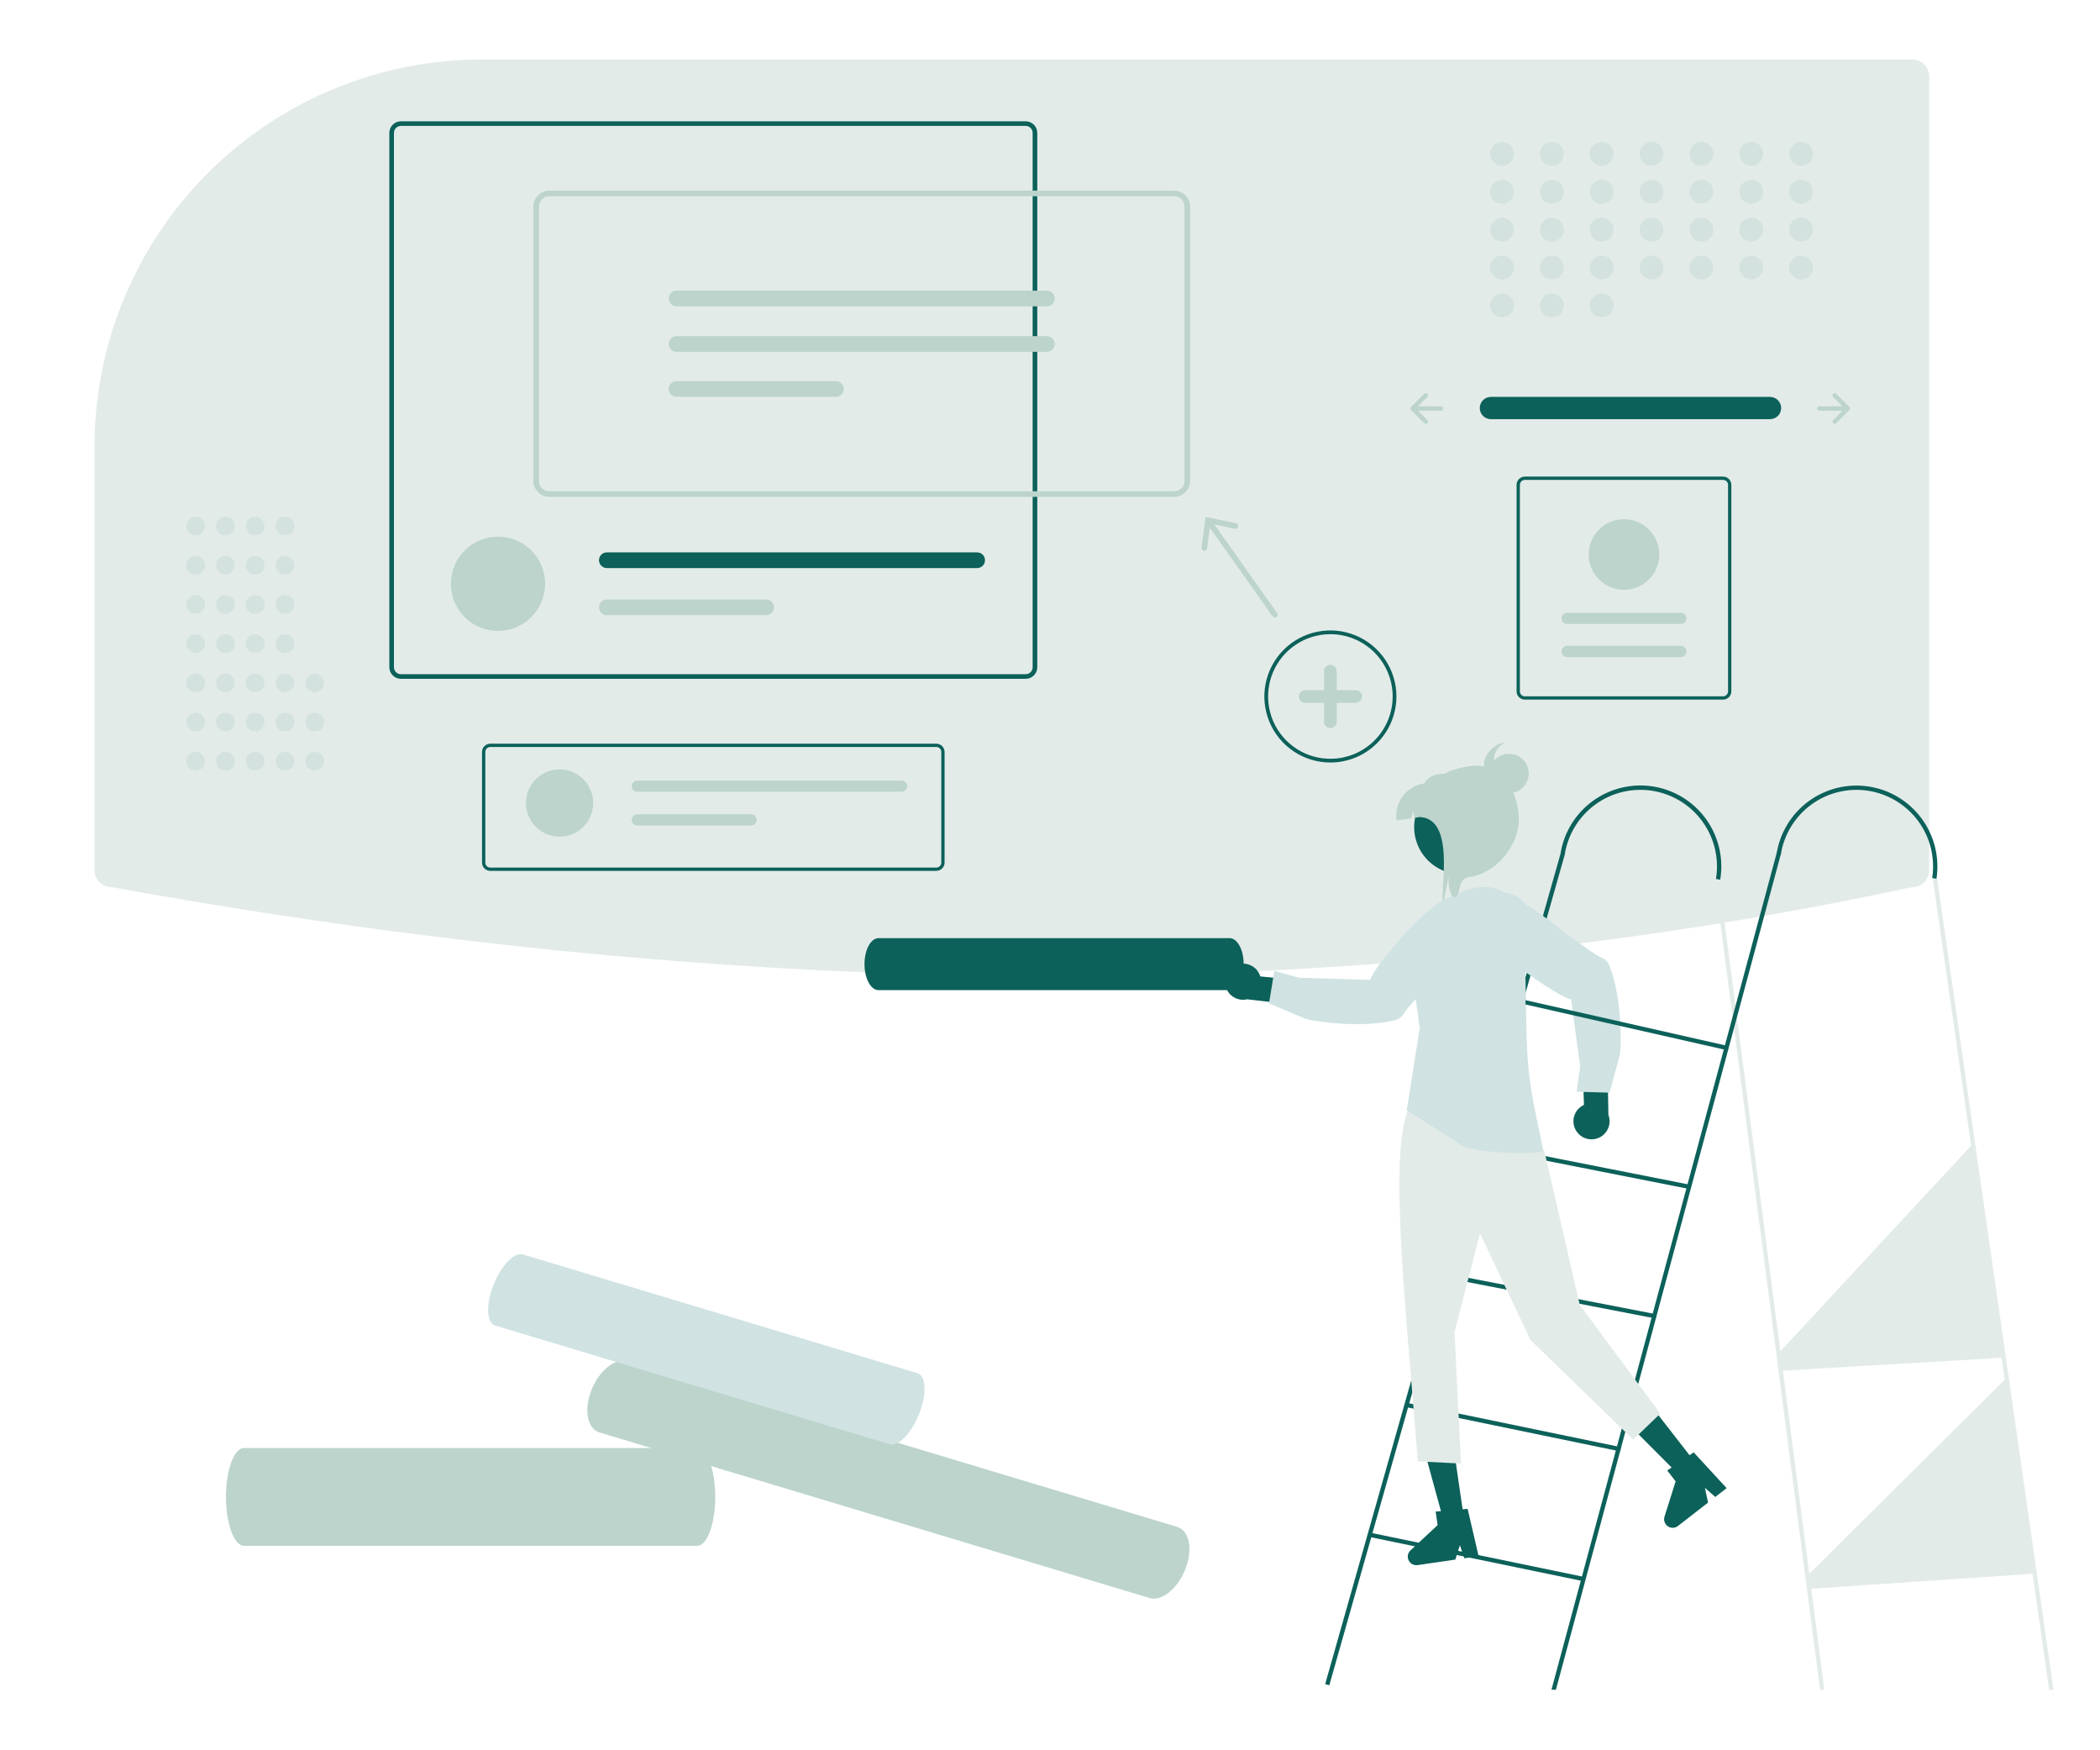 <svg width="600" height="500" viewBox="0 0 600 500" fill="none" xmlns="http://www.w3.org/2000/svg">
<path d="M137.754 17C123.513 16.976 109.402 19.713 96.202 25.059C95.67 25.277 95.137 25.496 94.603 25.72C74.543 34.185 57.427 48.383 45.401 66.534C33.375 84.684 26.974 105.981 27 127.755V248.608C27.002 249.884 27.509 251.108 28.412 252.01C29.314 252.912 30.538 253.42 31.814 253.422L31.91 253.43C124.695 270.28 214.899 278.818 300.089 278.818C301.366 278.818 302.642 278.817 303.916 278.813C387.656 278.558 469.194 270.019 546.266 253.434L546.378 253.422C547.655 253.42 548.878 252.913 549.781 252.01C550.683 251.108 551.191 249.884 551.192 248.608V21.814C551.191 20.538 550.683 19.314 549.781 18.412C548.878 17.509 547.655 17.002 546.378 17L137.754 17Z" fill="#E3EBE9"/>
<path d="M425.92 113.383C425.085 113.397 424.29 113.738 423.704 114.333C423.119 114.928 422.791 115.729 422.791 116.564C422.791 117.398 423.119 118.199 423.704 118.794C424.29 119.389 425.085 119.73 425.92 119.744H505.664C506.082 119.752 506.497 119.676 506.886 119.523C507.275 119.37 507.63 119.141 507.931 118.851C508.231 118.56 508.471 118.213 508.638 117.83C508.804 117.446 508.893 117.034 508.9 116.616C508.907 116.198 508.832 115.783 508.678 115.394C508.524 115.005 508.295 114.651 508.004 114.351C507.714 114.05 507.366 113.81 506.983 113.644C506.599 113.478 506.186 113.39 505.768 113.383C505.734 113.383 505.699 113.383 505.664 113.383H425.92Z" fill="#0C615A"/>
<path d="M250.936 268.001C249.886 268.033 248.885 268.829 248.149 270.218C247.413 271.607 247 273.478 247 275.426C247 277.374 247.413 279.245 248.149 280.634C248.885 282.023 249.886 282.819 250.936 282.851H351.261C351.787 282.868 352.309 282.693 352.799 282.335C353.288 281.977 353.734 281.444 354.113 280.765C354.491 280.087 354.793 279.277 355.002 278.382C355.212 277.487 355.324 276.524 355.333 275.548C355.341 274.572 355.246 273.603 355.053 272.695C354.859 271.788 354.571 270.96 354.205 270.259C353.84 269.558 353.403 268.998 352.92 268.611C352.437 268.223 351.918 268.016 351.392 268.001C351.349 268 351.305 268 351.261 268.001H250.936Z" fill="#0C615A"/>
<path d="M69.647 413.641C68.293 413.701 67.001 415.2 66.051 417.815C65.101 420.429 64.568 423.95 64.568 427.618C64.568 431.285 65.101 434.806 66.051 437.42C67.001 440.035 68.293 441.534 69.647 441.594H199.099C199.777 441.626 200.451 441.296 201.083 440.622C201.714 439.949 202.29 438.945 202.778 437.668C203.266 436.392 203.656 434.867 203.926 433.182C204.196 431.497 204.341 429.684 204.352 427.847C204.363 426.01 204.241 424.186 203.991 422.478C203.742 420.769 203.37 419.211 202.898 417.892C202.426 416.572 201.862 415.518 201.239 414.788C200.617 414.059 199.947 413.669 199.268 413.641C199.212 413.639 199.155 413.639 199.099 413.641H69.647Z" fill="#BCD4CC"/>
<path d="M179.091 388.857C177.43 388.406 175.437 389.024 173.542 390.577C171.647 392.13 170.003 394.494 168.963 397.159C167.924 399.825 167.572 402.578 167.985 404.825C168.397 407.072 169.54 408.634 171.168 409.173L328.338 456.472C329.153 456.744 330.065 456.75 331.022 456.491C331.98 456.232 332.964 455.713 333.918 454.964C334.872 454.214 335.778 453.249 336.584 452.123C337.39 450.996 338.079 449.732 338.613 448.401C339.148 447.07 339.516 445.699 339.697 444.367C339.878 443.034 339.869 441.766 339.67 440.634C339.471 439.503 339.085 438.531 338.536 437.773C337.986 437.015 337.284 436.487 336.468 436.219C336.4 436.196 336.331 436.176 336.262 436.157L179.091 388.857Z" fill="#BCD4CC"/>
<path d="M149.347 358.332C148.15 358.021 146.601 358.772 145.033 360.423C143.464 362.075 142.003 364.494 140.963 367.159C139.924 369.825 139.389 372.523 139.475 374.672C139.561 376.821 140.261 378.249 141.423 378.647L254.118 412.563C254.7 412.764 255.38 412.701 256.121 412.376C256.861 412.052 257.648 411.474 258.434 410.674C259.221 409.874 259.993 408.868 260.706 407.714C261.418 406.56 262.058 405.28 262.589 403.948C263.119 402.616 263.529 401.258 263.796 399.951C264.063 398.644 264.182 397.414 264.145 396.332C264.108 395.249 263.916 394.335 263.58 393.642C263.245 392.949 262.772 392.49 262.19 392.292C262.141 392.275 262.092 392.26 262.042 392.247L149.347 358.332Z" fill="#D0E2E2"/>
<path d="M523.75 112.498C523.692 112.556 523.646 112.625 523.614 112.701C523.583 112.777 523.566 112.858 523.566 112.94C523.566 113.023 523.583 113.104 523.614 113.18C523.646 113.256 523.692 113.325 523.75 113.383L526.436 116.07H519.811C519.645 116.07 519.486 116.135 519.369 116.253C519.252 116.37 519.186 116.529 519.186 116.695C519.186 116.861 519.252 117.021 519.369 117.138C519.486 117.255 519.645 117.321 519.811 117.321H526.436L523.75 120.008C523.692 120.066 523.646 120.135 523.614 120.211C523.583 120.287 523.566 120.368 523.566 120.45C523.566 120.533 523.583 120.614 523.614 120.69C523.646 120.766 523.692 120.835 523.75 120.893C523.808 120.951 523.877 120.997 523.953 121.029C524.029 121.06 524.11 121.076 524.192 121.076C524.274 121.076 524.356 121.06 524.432 121.029C524.508 120.997 524.577 120.951 524.635 120.893L528.39 117.138C528.507 117.021 528.573 116.861 528.573 116.695C528.573 116.529 528.507 116.37 528.39 116.253L524.635 112.498C524.577 112.44 524.508 112.394 524.432 112.362C524.356 112.331 524.274 112.314 524.192 112.314C524.11 112.314 524.029 112.331 523.953 112.362C523.877 112.394 523.808 112.44 523.75 112.498Z" fill="#BCD4CC"/>
<path d="M407.804 112.498C407.862 112.556 407.908 112.625 407.94 112.701C407.971 112.777 407.987 112.858 407.987 112.94C407.987 113.023 407.971 113.104 407.94 113.18C407.908 113.256 407.862 113.325 407.804 113.383L405.117 116.07H411.742C411.825 116.069 411.906 116.085 411.982 116.117C412.059 116.148 412.128 116.194 412.186 116.252C412.244 116.31 412.291 116.379 412.322 116.455C412.354 116.532 412.37 116.613 412.37 116.695C412.37 116.778 412.354 116.859 412.322 116.935C412.291 117.011 412.244 117.08 412.186 117.139C412.128 117.197 412.059 117.243 411.982 117.274C411.906 117.305 411.825 117.322 411.742 117.321H405.117L407.804 120.008C407.921 120.125 407.987 120.284 407.987 120.45C407.987 120.616 407.921 120.776 407.804 120.893C407.687 121.01 407.527 121.076 407.361 121.076C407.195 121.076 407.036 121.01 406.919 120.893L403.164 117.138C403.046 117.021 402.98 116.861 402.98 116.695C402.98 116.529 403.046 116.37 403.164 116.253L406.919 112.498C406.977 112.44 407.046 112.394 407.122 112.362C407.198 112.331 407.279 112.314 407.361 112.314C407.444 112.314 407.525 112.331 407.601 112.362C407.677 112.394 407.746 112.44 407.804 112.498V112.498Z" fill="#BCD4CC"/>
<g opacity="0.4">
<path d="M429.143 47.372C431.03 47.372 432.56 45.842 432.56 43.954C432.56 42.066 431.03 40.536 429.143 40.536C427.255 40.536 425.725 42.066 425.725 43.954C425.725 45.842 427.255 47.372 429.143 47.372Z" fill="#BCD4CC"/>
<path d="M443.385 47.372C445.272 47.372 446.803 45.842 446.803 43.954C446.803 42.066 445.272 40.536 443.385 40.536C441.497 40.536 439.967 42.066 439.967 43.954C439.967 45.842 441.497 47.372 443.385 47.372Z" fill="#BCD4CC"/>
<path d="M457.625 47.372C459.513 47.372 461.043 45.842 461.043 43.954C461.043 42.066 459.513 40.536 457.625 40.536C455.737 40.536 454.207 42.066 454.207 43.954C454.207 45.842 455.737 47.372 457.625 47.372Z" fill="#BCD4CC"/>
<path d="M471.867 47.372C473.755 47.372 475.285 45.842 475.285 43.954C475.285 42.066 473.755 40.536 471.867 40.536C469.979 40.536 468.449 42.066 468.449 43.954C468.449 45.842 469.979 47.372 471.867 47.372Z" fill="#BCD4CC"/>
<path d="M486.107 47.372C487.995 47.372 489.525 45.842 489.525 43.954C489.525 42.066 487.995 40.536 486.107 40.536C484.22 40.536 482.689 42.066 482.689 43.954C482.689 45.842 484.22 47.372 486.107 47.372Z" fill="#BCD4CC"/>
<path d="M500.35 47.372C502.237 47.372 503.767 45.842 503.767 43.954C503.767 42.066 502.237 40.536 500.35 40.536C498.462 40.536 496.932 42.066 496.932 43.954C496.932 45.842 498.462 47.372 500.35 47.372Z" fill="#BCD4CC"/>
<path d="M514.59 47.372C516.477 47.372 518.008 45.842 518.008 43.954C518.008 42.066 516.477 40.536 514.59 40.536C512.702 40.536 511.172 42.066 511.172 43.954C511.172 45.842 512.702 47.372 514.59 47.372Z" fill="#BCD4CC"/>
<path d="M429.143 58.196C431.03 58.196 432.56 56.665 432.56 54.778C432.56 52.89 431.03 51.36 429.143 51.36C427.255 51.36 425.725 52.89 425.725 54.778C425.725 56.665 427.255 58.196 429.143 58.196Z" fill="#BCD4CC"/>
<path d="M443.385 58.196C445.272 58.196 446.803 56.665 446.803 54.778C446.803 52.89 445.272 51.36 443.385 51.36C441.497 51.36 439.967 52.89 439.967 54.778C439.967 56.665 441.497 58.196 443.385 58.196Z" fill="#BCD4CC"/>
<path d="M457.625 58.196C459.513 58.196 461.043 56.665 461.043 54.778C461.043 52.89 459.513 51.36 457.625 51.36C455.737 51.36 454.207 52.89 454.207 54.778C454.207 56.665 455.737 58.196 457.625 58.196Z" fill="#BCD4CC"/>
<path d="M471.867 58.196C473.755 58.196 475.285 56.665 475.285 54.778C475.285 52.89 473.755 51.36 471.867 51.36C469.979 51.36 468.449 52.89 468.449 54.778C468.449 56.665 469.979 58.196 471.867 58.196Z" fill="#BCD4CC"/>
<path d="M486.107 58.196C487.995 58.196 489.525 56.665 489.525 54.778C489.525 52.89 487.995 51.36 486.107 51.36C484.22 51.36 482.689 52.89 482.689 54.778C482.689 56.665 484.22 58.196 486.107 58.196Z" fill="#BCD4CC"/>
<path d="M500.35 58.196C502.237 58.196 503.767 56.665 503.767 54.778C503.767 52.89 502.237 51.36 500.35 51.36C498.462 51.36 496.932 52.89 496.932 54.778C496.932 56.665 498.462 58.196 500.35 58.196Z" fill="#BCD4CC"/>
<path d="M514.59 58.196C516.477 58.196 518.008 56.665 518.008 54.778C518.008 52.89 516.477 51.36 514.59 51.36C512.702 51.36 511.172 52.89 511.172 54.778C511.172 56.665 512.702 58.196 514.59 58.196Z" fill="#BCD4CC"/>
<path d="M429.143 69.019C431.03 69.019 432.56 67.489 432.56 65.601C432.56 63.713 431.03 62.183 429.143 62.183C427.255 62.183 425.725 63.713 425.725 65.601C425.725 67.489 427.255 69.019 429.143 69.019Z" fill="#BCD4CC"/>
<path d="M443.385 69.019C445.272 69.019 446.803 67.489 446.803 65.601C446.803 63.713 445.272 62.183 443.385 62.183C441.497 62.183 439.967 63.713 439.967 65.601C439.967 67.489 441.497 69.019 443.385 69.019Z" fill="#BCD4CC"/>
<path d="M457.625 69.019C459.513 69.019 461.043 67.489 461.043 65.601C461.043 63.713 459.513 62.183 457.625 62.183C455.737 62.183 454.207 63.713 454.207 65.601C454.207 67.489 455.737 69.019 457.625 69.019Z" fill="#BCD4CC"/>
<path d="M471.867 69.019C473.755 69.019 475.285 67.489 475.285 65.601C475.285 63.713 473.755 62.183 471.867 62.183C469.979 62.183 468.449 63.713 468.449 65.601C468.449 67.489 469.979 69.019 471.867 69.019Z" fill="#BCD4CC"/>
<path d="M486.107 69.019C487.995 69.019 489.525 67.489 489.525 65.601C489.525 63.713 487.995 62.183 486.107 62.183C484.22 62.183 482.689 63.713 482.689 65.601C482.689 67.489 484.22 69.019 486.107 69.019Z" fill="#BCD4CC"/>
<path d="M500.35 69.019C502.237 69.019 503.767 67.489 503.767 65.601C503.767 63.713 502.237 62.183 500.35 62.183C498.462 62.183 496.932 63.713 496.932 65.601C496.932 67.489 498.462 69.019 500.35 69.019Z" fill="#BCD4CC"/>
<path d="M514.59 69.019C516.477 69.019 518.008 67.489 518.008 65.601C518.008 63.713 516.477 62.183 514.59 62.183C512.702 62.183 511.172 63.713 511.172 65.601C511.172 67.489 512.702 69.019 514.59 69.019Z" fill="#BCD4CC"/>
<path d="M429.143 79.842C431.03 79.842 432.56 78.311 432.56 76.424C432.56 74.536 431.03 73.006 429.143 73.006C427.255 73.006 425.725 74.536 425.725 76.424C425.725 78.311 427.255 79.842 429.143 79.842Z" fill="#BCD4CC"/>
<path d="M443.385 79.842C445.272 79.842 446.803 78.311 446.803 76.424C446.803 74.536 445.272 73.006 443.385 73.006C441.497 73.006 439.967 74.536 439.967 76.424C439.967 78.311 441.497 79.842 443.385 79.842Z" fill="#BCD4CC"/>
<path d="M429.143 90.665C431.03 90.665 432.56 89.135 432.56 87.247C432.56 85.359 431.03 83.829 429.143 83.829C427.255 83.829 425.725 85.359 425.725 87.247C425.725 89.135 427.255 90.665 429.143 90.665Z" fill="#BCD4CC"/>
<path d="M443.385 90.665C445.272 90.665 446.803 89.135 446.803 87.247C446.803 85.359 445.272 83.829 443.385 83.829C441.497 83.829 439.967 85.359 439.967 87.247C439.967 89.135 441.497 90.665 443.385 90.665Z" fill="#BCD4CC"/>
<path d="M457.625 90.665C459.513 90.665 461.043 89.135 461.043 87.247C461.043 85.359 459.513 83.829 457.625 83.829C455.737 83.829 454.207 85.359 454.207 87.247C454.207 89.135 455.737 90.665 457.625 90.665Z" fill="#BCD4CC"/>
<path d="M457.625 79.842C459.513 79.842 461.043 78.311 461.043 76.424C461.043 74.536 459.513 73.006 457.625 73.006C455.737 73.006 454.207 74.536 454.207 76.424C454.207 78.311 455.737 79.842 457.625 79.842Z" fill="#BCD4CC"/>
<path d="M471.867 79.842C473.755 79.842 475.285 78.311 475.285 76.424C475.285 74.536 473.755 73.006 471.867 73.006C469.979 73.006 468.449 74.536 468.449 76.424C468.449 78.311 469.979 79.842 471.867 79.842Z" fill="#BCD4CC"/>
<path d="M486.107 79.842C487.995 79.842 489.525 78.311 489.525 76.424C489.525 74.536 487.995 73.006 486.107 73.006C484.22 73.006 482.689 74.536 482.689 76.424C482.689 78.311 484.22 79.842 486.107 79.842Z" fill="#BCD4CC"/>
<path d="M500.35 79.842C502.237 79.842 503.767 78.311 503.767 76.424C503.767 74.536 502.237 73.006 500.35 73.006C498.462 73.006 496.932 74.536 496.932 76.424C496.932 78.311 498.462 79.842 500.35 79.842Z" fill="#BCD4CC"/>
<path d="M514.59 79.842C516.477 79.842 518.008 78.311 518.008 76.424C518.008 74.536 516.477 73.006 514.59 73.006C512.702 73.006 511.172 74.536 511.172 76.424C511.172 78.311 512.702 79.842 514.59 79.842Z" fill="#BCD4CC"/>
</g>
<path d="M380.111 217.829C376.38 217.829 372.732 216.723 369.629 214.65C366.527 212.577 364.108 209.63 362.68 206.183C361.252 202.735 360.879 198.942 361.607 195.282C362.335 191.622 364.132 188.26 366.77 185.622C369.409 182.983 372.77 181.186 376.43 180.458C380.09 179.73 383.884 180.104 387.331 181.532C390.779 182.96 393.725 185.378 395.798 188.481C397.871 191.583 398.978 195.231 398.978 198.963C398.972 203.965 396.983 208.76 393.446 212.297C389.909 215.834 385.113 217.824 380.111 217.829V217.829ZM380.111 181.165C376.591 181.165 373.15 182.209 370.224 184.165C367.297 186.12 365.016 188.9 363.669 192.152C362.322 195.404 361.969 198.982 362.656 202.435C363.343 205.887 365.038 209.058 367.527 211.547C370.016 214.036 373.187 215.731 376.639 216.418C380.091 217.104 383.67 216.752 386.922 215.405C390.174 214.058 392.953 211.777 394.909 208.85C396.864 205.923 397.908 202.483 397.908 198.963C397.903 194.244 396.026 189.72 392.69 186.384C389.353 183.048 384.83 181.171 380.111 181.165V181.165Z" fill="#0C615A"/>
<path d="M387.345 197.154H381.92V191.729C381.92 191.25 381.73 190.79 381.391 190.451C381.052 190.111 380.592 189.921 380.112 189.921C379.632 189.921 379.172 190.111 378.833 190.451C378.494 190.79 378.304 191.25 378.304 191.729V197.154H372.879C372.399 197.154 371.939 197.345 371.6 197.684C371.261 198.023 371.07 198.483 371.07 198.963C371.07 199.442 371.261 199.902 371.6 200.241C371.939 200.58 372.399 200.771 372.879 200.771H378.304V206.196C378.304 206.676 378.494 207.136 378.833 207.475C379.172 207.814 379.632 208.004 380.112 208.004C380.592 208.004 381.052 207.814 381.391 207.475C381.73 207.136 381.92 206.676 381.92 206.196V200.771H387.345C387.825 200.771 388.285 200.58 388.624 200.241C388.963 199.902 389.154 199.442 389.154 198.963C389.154 198.483 388.963 198.023 388.624 197.684C388.285 197.345 387.825 197.154 387.345 197.154V197.154Z" fill="#BCD4CC"/>
<g opacity="0.4">
<path d="M55.898 220.145C57.382 220.145 58.585 218.942 58.585 217.458C58.585 215.974 57.382 214.771 55.898 214.771C54.414 214.771 53.211 215.974 53.211 217.458C53.211 218.942 54.414 220.145 55.898 220.145Z" fill="#BCD4CC"/>
<path d="M55.898 208.949C57.382 208.949 58.585 207.746 58.585 206.262C58.585 204.778 57.382 203.575 55.898 203.575C54.414 203.575 53.211 204.778 53.211 206.262C53.211 207.746 54.414 208.949 55.898 208.949Z" fill="#BCD4CC"/>
<path d="M55.898 197.752C57.382 197.752 58.585 196.549 58.585 195.065C58.585 193.581 57.382 192.377 55.898 192.377C54.414 192.377 53.211 193.581 53.211 195.065C53.211 196.549 54.414 197.752 55.898 197.752Z" fill="#BCD4CC"/>
<path d="M55.898 186.555C57.382 186.555 58.585 185.352 58.585 183.868C58.585 182.384 57.382 181.181 55.898 181.181C54.414 181.181 53.211 182.384 53.211 183.868C53.211 185.352 54.414 186.555 55.898 186.555Z" fill="#BCD4CC"/>
<path d="M55.898 175.358C57.382 175.358 58.585 174.155 58.585 172.671C58.585 171.187 57.382 169.984 55.898 169.984C54.414 169.984 53.211 171.187 53.211 172.671C53.211 174.155 54.414 175.358 55.898 175.358Z" fill="#BCD4CC"/>
<path d="M55.898 164.162C57.382 164.162 58.585 162.958 58.585 161.474C58.585 159.99 57.382 158.787 55.898 158.787C54.414 158.787 53.211 159.99 53.211 161.474C53.211 162.958 54.414 164.162 55.898 164.162Z" fill="#BCD4CC"/>
<path d="M55.898 152.965C57.382 152.965 58.585 151.762 58.585 150.278C58.585 148.793 57.382 147.59 55.898 147.59C54.414 147.59 53.211 148.793 53.211 150.278C53.211 151.762 54.414 152.965 55.898 152.965Z" fill="#BCD4CC"/>
<path d="M64.408 220.145C65.892 220.145 67.095 218.942 67.095 217.458C67.095 215.974 65.892 214.771 64.408 214.771C62.924 214.771 61.721 215.974 61.721 217.458C61.721 218.942 62.924 220.145 64.408 220.145Z" fill="#BCD4CC"/>
<path d="M64.408 208.949C65.892 208.949 67.095 207.746 67.095 206.262C67.095 204.778 65.892 203.575 64.408 203.575C62.924 203.575 61.721 204.778 61.721 206.262C61.721 207.746 62.924 208.949 64.408 208.949Z" fill="#BCD4CC"/>
<path d="M64.408 197.752C65.892 197.752 67.095 196.549 67.095 195.065C67.095 193.581 65.892 192.377 64.408 192.377C62.924 192.377 61.721 193.581 61.721 195.065C61.721 196.549 62.924 197.752 64.408 197.752Z" fill="#BCD4CC"/>
<path d="M64.408 186.555C65.892 186.555 67.095 185.352 67.095 183.868C67.095 182.384 65.892 181.181 64.408 181.181C62.924 181.181 61.721 182.384 61.721 183.868C61.721 185.352 62.924 186.555 64.408 186.555Z" fill="#BCD4CC"/>
<path d="M64.408 175.358C65.892 175.358 67.095 174.155 67.095 172.671C67.095 171.187 65.892 169.984 64.408 169.984C62.924 169.984 61.721 171.187 61.721 172.671C61.721 174.155 62.924 175.358 64.408 175.358Z" fill="#BCD4CC"/>
<path d="M64.408 164.162C65.892 164.162 67.095 162.958 67.095 161.474C67.095 159.99 65.892 158.787 64.408 158.787C62.924 158.787 61.721 159.99 61.721 161.474C61.721 162.958 62.924 164.162 64.408 164.162Z" fill="#BCD4CC"/>
<path d="M64.408 152.965C65.892 152.965 67.095 151.762 67.095 150.278C67.095 148.793 65.892 147.59 64.408 147.59C62.924 147.59 61.721 148.793 61.721 150.278C61.721 151.762 62.924 152.965 64.408 152.965Z" fill="#BCD4CC"/>
<path d="M72.918 220.145C74.402 220.145 75.605 218.942 75.605 217.458C75.605 215.974 74.402 214.771 72.918 214.771C71.434 214.771 70.231 215.974 70.231 217.458C70.231 218.942 71.434 220.145 72.918 220.145Z" fill="#BCD4CC"/>
<path d="M72.918 208.949C74.402 208.949 75.605 207.746 75.605 206.262C75.605 204.778 74.402 203.575 72.918 203.575C71.434 203.575 70.231 204.778 70.231 206.262C70.231 207.746 71.434 208.949 72.918 208.949Z" fill="#BCD4CC"/>
<path d="M72.918 197.752C74.402 197.752 75.605 196.549 75.605 195.065C75.605 193.581 74.402 192.377 72.918 192.377C71.434 192.377 70.231 193.581 70.231 195.065C70.231 196.549 71.434 197.752 72.918 197.752Z" fill="#BCD4CC"/>
<path d="M72.918 186.555C74.402 186.555 75.605 185.352 75.605 183.868C75.605 182.384 74.402 181.181 72.918 181.181C71.434 181.181 70.231 182.384 70.231 183.868C70.231 185.352 71.434 186.555 72.918 186.555Z" fill="#BCD4CC"/>
<path d="M72.918 175.358C74.402 175.358 75.605 174.155 75.605 172.671C75.605 171.187 74.402 169.984 72.918 169.984C71.434 169.984 70.231 171.187 70.231 172.671C70.231 174.155 71.434 175.358 72.918 175.358Z" fill="#BCD4CC"/>
<path d="M72.918 164.162C74.402 164.162 75.605 162.958 75.605 161.474C75.605 159.99 74.402 158.787 72.918 158.787C71.434 158.787 70.231 159.99 70.231 161.474C70.231 162.958 71.434 164.162 72.918 164.162Z" fill="#BCD4CC"/>
<path d="M72.918 152.965C74.402 152.965 75.605 151.762 75.605 150.278C75.605 148.793 74.402 147.59 72.918 147.59C71.434 147.59 70.231 148.793 70.231 150.278C70.231 151.762 71.434 152.965 72.918 152.965Z" fill="#BCD4CC"/>
<path d="M81.427 220.145C82.912 220.145 84.115 218.942 84.115 217.458C84.115 215.974 82.912 214.771 81.427 214.771C79.943 214.771 78.74 215.974 78.74 217.458C78.74 218.942 79.943 220.145 81.427 220.145Z" fill="#BCD4CC"/>
<path d="M81.427 208.949C82.912 208.949 84.115 207.746 84.115 206.262C84.115 204.778 82.912 203.575 81.427 203.575C79.943 203.575 78.74 204.778 78.74 206.262C78.74 207.746 79.943 208.949 81.427 208.949Z" fill="#BCD4CC"/>
<path d="M89.937 220.145C91.421 220.145 92.624 218.942 92.624 217.458C92.624 215.974 91.421 214.771 89.937 214.771C88.453 214.771 87.25 215.974 87.25 217.458C87.25 218.942 88.453 220.145 89.937 220.145Z" fill="#BCD4CC"/>
<path d="M89.937 208.949C91.421 208.949 92.624 207.746 92.624 206.262C92.624 204.778 91.421 203.575 89.937 203.575C88.453 203.575 87.25 204.778 87.25 206.262C87.25 207.746 88.453 208.949 89.937 208.949Z" fill="#BCD4CC"/>
<path d="M89.937 197.752C91.421 197.752 92.624 196.549 92.624 195.065C92.624 193.581 91.421 192.377 89.937 192.377C88.453 192.377 87.25 193.581 87.25 195.065C87.25 196.549 88.453 197.752 89.937 197.752Z" fill="#BCD4CC"/>
<path d="M81.427 197.752C82.912 197.752 84.115 196.549 84.115 195.065C84.115 193.581 82.912 192.377 81.427 192.377C79.943 192.377 78.74 193.581 78.74 195.065C78.74 196.549 79.943 197.752 81.427 197.752Z" fill="#BCD4CC"/>
<path d="M81.427 186.555C82.912 186.555 84.115 185.352 84.115 183.868C84.115 182.384 82.912 181.181 81.427 181.181C79.943 181.181 78.74 182.384 78.74 183.868C78.74 185.352 79.943 186.555 81.427 186.555Z" fill="#BCD4CC"/>
<path d="M81.427 175.358C82.912 175.358 84.115 174.155 84.115 172.671C84.115 171.187 82.912 169.984 81.427 169.984C79.943 169.984 78.74 171.187 78.74 172.671C78.74 174.155 79.943 175.358 81.427 175.358Z" fill="#BCD4CC"/>
<path d="M81.427 164.162C82.912 164.162 84.115 162.958 84.115 161.474C84.115 159.99 82.912 158.787 81.427 158.787C79.943 158.787 78.74 159.99 78.74 161.474C78.74 162.958 79.943 164.162 81.427 164.162Z" fill="#BCD4CC"/>
<path d="M81.427 152.965C82.912 152.965 84.115 151.762 84.115 150.278C84.115 148.793 82.912 147.59 81.427 147.59C79.943 147.59 78.74 148.793 78.74 150.278C78.74 151.762 79.943 152.965 81.427 152.965Z" fill="#BCD4CC"/>
</g>
<path d="M293.059 34.653H114.543C113.666 34.654 112.826 35.003 112.206 35.623C111.586 36.243 111.237 37.083 111.236 37.96V190.609C111.237 191.486 111.586 192.326 112.206 192.946C112.826 193.566 113.666 193.915 114.543 193.916H293.059C293.935 193.915 294.776 193.566 295.396 192.946C296.016 192.326 296.365 191.486 296.365 190.609V37.96C296.365 37.083 296.016 36.243 295.396 35.623C294.776 35.003 293.935 34.654 293.059 34.653ZM295.04 190.609C295.04 191.135 294.831 191.639 294.46 192.012C294.088 192.385 293.585 192.595 293.059 192.597H114.543C114.017 192.596 113.512 192.386 113.141 192.013C112.769 191.64 112.561 191.135 112.562 190.609V37.96C112.561 37.434 112.769 36.929 113.141 36.556C113.512 36.183 114.017 35.973 114.543 35.972H293.059C293.585 35.974 294.088 36.184 294.46 36.557C294.831 36.93 295.04 37.434 295.04 37.96V190.609Z" fill="#0C615A"/>
<path d="M155.75 166.773C155.75 167.009 155.744 167.244 155.732 167.473C155.552 170.918 154.056 174.162 151.554 176.537C149.052 178.912 145.734 180.236 142.284 180.236C138.835 180.236 135.516 178.912 133.014 176.537C130.512 174.162 129.017 170.918 128.837 167.473C128.825 167.244 128.818 167.009 128.818 166.773C128.817 165.004 129.165 163.252 129.841 161.617C130.517 159.983 131.509 158.497 132.759 157.246C134.01 155.995 135.495 155.002 137.129 154.325C138.763 153.647 140.515 153.299 142.284 153.299C144.053 153.299 145.805 153.647 147.439 154.325C149.074 155.002 150.559 155.995 151.809 157.246C153.06 158.497 154.051 159.983 154.728 161.617C155.404 163.252 155.751 165.004 155.75 166.773Z" fill="#BCD4CC"/>
<path d="M279.188 157.793H173.38C172.785 157.794 172.215 158.031 171.795 158.452C171.375 158.873 171.139 159.444 171.139 160.038C171.139 160.633 171.375 161.204 171.795 161.624C172.215 162.045 172.785 162.282 173.38 162.283H279.188C279.782 162.282 280.352 162.045 280.773 161.624C281.193 161.204 281.429 160.633 281.429 160.038C281.429 159.444 281.193 158.873 280.773 158.452C280.352 158.031 279.782 157.794 279.188 157.793V157.793Z" fill="#0C615A"/>
<path d="M218.907 171.263H173.378C172.784 171.263 172.214 171.499 171.793 171.919C171.373 172.34 171.137 172.91 171.137 173.504C171.137 174.099 171.373 174.669 171.793 175.09C172.214 175.51 172.784 175.746 173.378 175.746H218.907C219.501 175.746 220.072 175.51 220.492 175.09C220.912 174.669 221.148 174.099 221.148 173.504C221.148 172.91 220.912 172.34 220.492 171.919C220.072 171.499 219.501 171.263 218.907 171.263Z" fill="#BCD4CC"/>
<path d="M335.47 141.941H156.955C155.743 141.939 154.581 141.457 153.724 140.6C152.866 139.742 152.384 138.58 152.383 137.368V59.027C152.384 57.814 152.866 56.652 153.724 55.795C154.581 54.937 155.743 54.455 156.955 54.454H335.47C336.682 54.455 337.845 54.937 338.702 55.795C339.559 56.652 340.041 57.814 340.043 59.027V137.368C340.041 138.58 339.559 139.742 338.702 140.6C337.845 141.457 336.682 141.939 335.47 141.941V141.941ZM156.955 56.058C156.169 56.059 155.414 56.372 154.858 56.929C154.301 57.485 153.988 58.24 153.987 59.027V137.368C153.988 138.155 154.301 138.909 154.858 139.466C155.414 140.022 156.169 140.335 156.955 140.336H335.47C336.257 140.335 337.011 140.022 337.568 139.466C338.124 138.909 338.437 138.155 338.438 137.368V59.027C338.437 58.24 338.124 57.485 337.568 56.929C337.011 56.372 336.257 56.059 335.47 56.058H156.955Z" fill="#BCD4CC"/>
<path d="M193.309 83.027C192.714 83.027 192.143 83.263 191.722 83.684C191.301 84.105 191.064 84.676 191.064 85.271C191.064 85.867 191.301 86.437 191.722 86.858C192.143 87.279 192.714 87.516 193.309 87.516H299.114C299.709 87.516 300.28 87.279 300.701 86.858C301.122 86.437 301.358 85.867 301.358 85.271C301.358 84.676 301.122 84.105 300.701 83.684C300.28 83.263 299.709 83.027 299.114 83.027H193.309Z" fill="#BCD4CC"/>
<path d="M193.309 96.032C192.714 96.032 192.143 96.268 191.722 96.689C191.301 97.11 191.064 97.681 191.064 98.276C191.064 98.871 191.301 99.442 191.722 99.863C192.143 100.284 192.714 100.52 193.309 100.52H299.114C299.709 100.52 300.279 100.283 300.699 99.862C301.119 99.441 301.355 98.871 301.355 98.276C301.355 97.681 301.119 97.111 300.699 96.69C300.279 96.269 299.709 96.033 299.114 96.032H193.309Z" fill="#BCD4CC"/>
<path d="M193.309 108.878C192.714 108.878 192.143 109.115 191.722 109.536C191.301 109.957 191.064 110.528 191.064 111.123C191.064 111.718 191.301 112.289 191.722 112.71C192.143 113.131 192.714 113.367 193.309 113.367H238.837C239.432 113.366 240.002 113.129 240.422 112.709C240.842 112.288 241.078 111.717 241.078 111.123C241.078 110.528 240.842 109.958 240.422 109.537C240.002 109.116 239.432 108.879 238.837 108.878H193.309Z" fill="#BCD4CC"/>
<path d="M364.901 175.132L346.972 149.828L352.776 151.037C352.879 151.059 352.986 151.06 353.089 151.04C353.193 151.02 353.292 150.981 353.38 150.923C353.468 150.865 353.544 150.79 353.603 150.703C353.663 150.616 353.704 150.518 353.726 150.415C353.747 150.312 353.748 150.205 353.729 150.102C353.709 149.998 353.669 149.899 353.611 149.811C353.554 149.723 353.479 149.647 353.392 149.588C353.305 149.528 353.207 149.487 353.104 149.465L344.454 147.665L343.287 156.421C343.272 156.526 343.279 156.632 343.306 156.734C343.333 156.836 343.38 156.932 343.444 157.016C343.508 157.1 343.588 157.171 343.679 157.224C343.771 157.277 343.871 157.311 343.976 157.325C344.081 157.339 344.187 157.332 344.289 157.305C344.392 157.278 344.487 157.231 344.571 157.166C344.655 157.102 344.725 157.022 344.778 156.93C344.831 156.839 344.865 156.738 344.878 156.633L345.661 150.753L363.592 176.06C363.653 176.146 363.731 176.219 363.82 176.275C363.909 176.331 364.008 176.369 364.112 176.387C364.216 176.404 364.322 176.402 364.425 176.378C364.528 176.355 364.625 176.311 364.711 176.25C364.797 176.19 364.87 176.112 364.926 176.023C364.982 175.934 365.02 175.835 365.038 175.731C365.055 175.627 365.053 175.521 365.029 175.418C365.006 175.315 364.962 175.218 364.901 175.132V175.132Z" fill="#BCD4CC"/>
<path d="M267.522 248.779H140.081C139.455 248.778 138.855 248.529 138.413 248.087C137.97 247.645 137.721 247.045 137.721 246.419V214.806C137.721 214.181 137.97 213.581 138.413 213.138C138.855 212.696 139.455 212.447 140.081 212.446H267.522C268.148 212.447 268.748 212.696 269.19 213.138C269.633 213.581 269.881 214.181 269.882 214.806V246.419C269.881 247.045 269.633 247.645 269.19 248.087C268.748 248.529 268.148 248.778 267.522 248.779V248.779ZM140.081 213.39C139.705 213.391 139.345 213.54 139.08 213.805C138.814 214.071 138.665 214.431 138.665 214.806V246.419C138.665 246.794 138.814 247.154 139.08 247.42C139.345 247.685 139.705 247.835 140.081 247.835H267.522C267.898 247.835 268.257 247.685 268.523 247.42C268.788 247.154 268.938 246.794 268.938 246.419V214.806C268.938 214.431 268.788 214.071 268.523 213.805C268.257 213.54 267.898 213.391 267.522 213.39H140.081Z" fill="#0C615A"/>
<path d="M159.883 239.013C165.192 239.013 169.496 234.709 169.496 229.4C169.496 224.09 165.192 219.786 159.883 219.786C154.574 219.786 150.27 224.09 150.27 229.4C150.27 234.709 154.574 239.013 159.883 239.013Z" fill="#BCD4CC"/>
<path d="M182.084 222.991C181.873 222.99 181.664 223.031 181.47 223.112C181.275 223.192 181.098 223.31 180.949 223.459C180.8 223.608 180.681 223.785 180.601 223.979C180.52 224.174 180.479 224.382 180.479 224.593C180.479 224.804 180.52 225.012 180.601 225.207C180.681 225.401 180.8 225.578 180.949 225.727C181.098 225.876 181.275 225.994 181.47 226.074C181.664 226.154 181.873 226.196 182.084 226.195H257.618C258.043 226.195 258.451 226.026 258.751 225.726C259.052 225.425 259.22 225.018 259.22 224.593C259.22 224.168 259.052 223.761 258.751 223.46C258.451 223.16 258.043 222.991 257.618 222.991H182.084Z" fill="#BCD4CC"/>
<path d="M182.084 232.604C181.873 232.604 181.664 232.645 181.47 232.726C181.275 232.806 181.098 232.924 180.949 233.073C180.8 233.222 180.681 233.398 180.601 233.593C180.52 233.787 180.479 233.996 180.479 234.207C180.479 234.417 180.52 234.626 180.601 234.821C180.681 235.015 180.8 235.192 180.949 235.341C181.098 235.49 181.275 235.608 181.47 235.688C181.664 235.768 181.873 235.809 182.084 235.809H214.586C215.011 235.809 215.419 235.64 215.719 235.34C216.02 235.039 216.189 234.632 216.189 234.207C216.189 233.782 216.02 233.374 215.719 233.074C215.419 232.773 215.011 232.604 214.586 232.604H182.084Z" fill="#BCD4CC"/>
<path d="M435.669 136.15H492.309C492.935 136.151 493.535 136.4 493.977 136.842C494.42 137.285 494.669 137.885 494.669 138.51V197.499C494.669 198.125 494.42 198.725 493.977 199.167C493.535 199.61 492.935 199.859 492.309 199.859H435.669C435.043 199.859 434.443 199.61 434.001 199.167C433.558 198.725 433.309 198.125 433.309 197.499V138.51C433.309 137.885 433.558 137.285 434.001 136.842C434.443 136.4 435.043 136.151 435.669 136.15V136.15ZM492.309 198.915C492.685 198.915 493.045 198.766 493.31 198.5C493.576 198.235 493.725 197.875 493.725 197.499V138.51C493.725 138.135 493.576 137.775 493.31 137.51C493.045 137.244 492.685 137.095 492.309 137.094H435.669C435.293 137.095 434.933 137.244 434.668 137.51C434.402 137.775 434.253 138.135 434.253 138.51V197.499C434.253 197.875 434.402 198.235 434.668 198.5C434.933 198.766 435.293 198.915 435.669 198.915H492.309Z" fill="#0C615A"/>
<path d="M480.242 187.695C480.667 187.695 481.074 187.526 481.375 187.225C481.675 186.925 481.844 186.517 481.844 186.092C481.844 185.668 481.675 185.26 481.375 184.96C481.074 184.659 480.667 184.49 480.242 184.49H447.739C447.314 184.49 446.907 184.659 446.606 184.96C446.306 185.26 446.137 185.668 446.137 186.092C446.137 186.517 446.306 186.925 446.606 187.225C446.907 187.526 447.314 187.695 447.739 187.695H480.242Z" fill="#BCD4CC"/>
<path d="M480.243 178.255C480.453 178.255 480.662 178.214 480.857 178.134C481.051 178.053 481.228 177.935 481.378 177.787C481.527 177.638 481.645 177.461 481.726 177.266C481.806 177.072 481.848 176.863 481.848 176.653C481.848 176.442 481.806 176.233 481.726 176.039C481.645 175.844 481.527 175.667 481.378 175.519C481.228 175.37 481.051 175.252 480.857 175.171C480.662 175.091 480.453 175.05 480.243 175.05H447.74C447.529 175.05 447.321 175.091 447.126 175.171C446.931 175.252 446.754 175.37 446.605 175.519C446.456 175.667 446.338 175.844 446.257 176.039C446.176 176.233 446.135 176.442 446.135 176.653C446.135 176.863 446.176 177.072 446.257 177.266C446.338 177.461 446.456 177.638 446.605 177.787C446.754 177.935 446.931 178.053 447.126 178.134C447.321 178.214 447.529 178.255 447.74 178.255H480.243Z" fill="#BCD4CC"/>
<path d="M463.99 148.315C465.984 148.315 467.934 148.907 469.593 150.015C471.251 151.123 472.544 152.698 473.307 154.541C474.071 156.384 474.27 158.412 473.881 160.368C473.492 162.325 472.532 164.122 471.121 165.532C469.711 166.943 467.914 167.903 465.957 168.292C464.001 168.682 461.973 168.482 460.13 167.719C458.287 166.955 456.712 165.663 455.604 164.004C454.496 162.345 453.904 160.396 453.904 158.401C453.907 155.727 454.971 153.163 456.862 151.273C458.752 149.382 461.316 148.318 463.99 148.315Z" fill="#BCD4CC"/>
<path d="M509.258 391.555L572.262 387.859L563.625 326.788L508.106 386.625L509.258 391.555Z" fill="#E3EBE9"/>
<path d="M517.278 453.86L581.434 449.542L572.879 394.028L516.989 449.552L517.278 453.86Z" fill="#E3EBE9"/>
<path d="M489.853 250.782L519.815 481.26L520.006 482.728H521.252L521.061 481.26L491.074 250.622L489.853 250.782Z" fill="#E3EBE9"/>
<path d="M552.233 251.073L585.273 481.285L585.482 482.753H586.729L586.519 481.285L553.454 250.9L552.233 251.073Z" fill="#E3EBE9"/>
<path d="M443.267 482.698L444.55 482.704L444.945 481.236L508.859 243.831L507.669 243.51L443.668 481.236L443.267 482.698Z" fill="#0C615A"/>
<path d="M445.973 243.501L447.16 243.837L379.806 481.429L378.619 481.092L445.973 243.501Z" fill="#0C615A"/>
<path d="M391.476 437.838L452.551 450.473L452.301 451.682L391.226 439.046L391.476 437.838Z" fill="#0C615A"/>
<path d="M402.066 400.776L463.141 413.412L462.891 414.62L401.816 401.985L402.066 400.776Z" fill="#0C615A"/>
<path d="M412.648 363.713L473.297 375.45L473.063 376.661L412.413 364.923L412.648 363.713Z" fill="#0C615A"/>
<path d="M423.238 326.658L482.566 338.382L482.327 339.593L422.999 327.869L423.238 326.658Z" fill="#0C615A"/>
<path d="M553.275 251.03C554.202 244.969 552.685 238.788 549.055 233.847C545.425 228.905 539.981 225.608 533.921 224.68C527.86 223.752 521.679 225.27 516.737 228.9C511.795 232.529 508.498 237.973 507.57 244.034L508.79 244.221C509.223 241.379 510.212 238.65 511.701 236.19C513.189 233.731 515.148 231.589 517.464 229.886C519.781 228.184 522.41 226.954 525.202 226.268C527.994 225.582 530.894 225.453 533.736 225.888C536.577 226.323 539.306 227.314 541.764 228.804C544.223 230.293 546.364 232.253 548.066 234.57C549.767 236.888 550.995 239.518 551.68 242.31C552.364 245.102 552.492 248.002 552.055 250.843L553.275 251.03Z" fill="#0C615A"/>
<path d="M491.489 251.305C491.989 248.31 491.894 245.246 491.209 242.288C490.524 239.329 489.264 236.535 487.499 234.064C485.734 231.593 483.499 229.494 480.923 227.886C478.347 226.279 475.479 225.195 472.484 224.696C469.488 224.198 466.424 224.294 463.466 224.979C460.508 225.665 457.714 226.927 455.243 228.693C452.773 230.458 450.674 232.693 449.068 235.27C447.461 237.847 446.378 240.715 445.881 243.711L447.097 243.913C448.053 238.19 451.243 233.081 455.965 229.709C460.687 226.337 466.555 224.978 472.278 225.931C478.002 226.884 483.112 230.071 486.487 234.792C489.861 239.512 491.223 245.379 490.273 251.103L491.489 251.305Z" fill="#0C615A"/>
<path d="M427.744 301.65L439.6 330.492L400.971 330.212L404.9 301.586L427.744 301.65Z" fill="#0C615A"/>
<path d="M418.311 434.054L412.581 434.889L406.632 413.188L415.088 411.955L418.311 434.054Z" fill="#0C615A"/>
<path d="M419.32 431.02L410.184 431.801L410.75 435.681L403.006 442.884C402.624 443.24 402.365 443.709 402.268 444.222C402.171 444.735 402.24 445.266 402.466 445.737C402.691 446.208 403.062 446.594 403.523 446.84C403.984 447.086 404.511 447.177 405.028 447.102L415.811 445.529L417.11 441.419L418.395 445.152L422.461 444.559L419.32 431.02Z" fill="#0C615A"/>
<path d="M484.525 418.025L479.954 421.579L464.07 405.64L470.816 400.395L484.525 418.025Z" fill="#0C615A"/>
<path d="M483.907 414.889L476.346 420.077L478.753 423.172L475.573 433.259C475.416 433.757 475.422 434.292 475.591 434.786C475.76 435.281 476.082 435.708 476.511 436.007C476.94 436.305 477.453 436.458 477.975 436.444C478.497 436.43 479.001 436.25 479.413 435.929L488.015 429.24L487.117 425.025L490.077 427.636L493.32 425.114L483.907 414.889Z" fill="#0C615A"/>
<path d="M437.418 323.649L441.223 328.688L451.349 372.745L474.365 403.831L466.628 411.26L437.271 382.779L422.864 352.349L415.575 380.456L417.426 418.086L405.088 417.469C401.745 373.8 396.514 328.868 402.675 316.249C406.736 319.791 411.477 322.468 416.608 324.116C421.739 325.763 427.152 326.346 432.516 325.83L437.418 323.649Z" fill="#E3EBE9"/>
<path d="M417.055 255.009L407.322 265.652C405.186 267.988 403.832 270.932 403.448 274.074V274.074C403.274 275.501 403.303 276.945 403.535 278.363L405.633 293.736L401.932 317.177C401.932 317.177 407.207 320.395 417.354 327.047C421.495 329.762 440.819 329.719 440.795 328.898C440.685 325.097 437.285 314.852 436.477 302.372C435.479 286.968 436.787 268.583 433.392 259.808C429.248 249.095 417.055 255.009 417.055 255.009Z" fill="#D0E2E2"/>
<path d="M450.454 323.211C450.029 322.593 449.745 321.89 449.622 321.15C449.498 320.411 449.538 319.653 449.739 318.931C449.94 318.209 450.297 317.54 450.785 316.97C451.272 316.401 451.879 315.945 452.562 315.636L452.181 303.924L459.242 301.957L459.547 318.504C459.991 319.685 459.987 320.989 459.534 322.167C459.081 323.345 458.212 324.316 457.091 324.896C455.971 325.477 454.676 325.626 453.452 325.315C452.229 325.004 451.162 324.256 450.454 323.211V323.211Z" fill="#0C615A"/>
<path d="M459.873 275.932C459.665 275.386 459.345 274.89 458.935 274.474C458.525 274.058 458.033 273.732 457.49 273.516C453.732 271.937 437.484 258.66 436.886 258.91L431.728 256.364C431.537 256.366 426.456 256.486 423.964 259.313C423.446 259.909 423.063 260.611 422.841 261.37C422.62 262.129 422.566 262.926 422.682 263.708C423.412 270.439 446.445 285.559 448.886 285.457L451.472 304.569L450.465 311.871L459.885 312.138L462.787 301.388C463.204 300.604 463.73 285.753 459.873 275.932Z" fill="#D0E2E2"/>
<path d="M422.11 265.723C421.348 260.498 424.283 255.744 428.665 255.104C433.048 254.465 437.219 258.183 437.981 263.408C438.743 268.634 435.809 273.388 431.426 274.027C427.043 274.667 422.873 270.949 422.11 265.723Z" fill="#D0E2E2"/>
<path d="M492.916 299.888L493.154 298.678L435.86 285.716V286.95L492.916 299.888Z" fill="#0C615A"/>
<path d="M406.755 244.38C408.596 246.826 411.216 248.572 414.183 249.331C417.149 250.089 420.285 249.815 423.075 248.553C425.865 247.291 428.142 245.116 429.53 242.387C430.919 239.658 431.337 236.538 430.715 233.54C430.094 230.541 428.47 227.844 426.111 225.893C423.751 223.941 420.798 222.851 417.736 222.802C414.675 222.753 411.688 223.748 409.267 225.623C406.847 227.498 405.137 230.142 404.42 233.119C404.381 233.28 404.349 233.441 404.317 233.608C403.938 235.473 403.96 237.398 404.38 239.255C404.8 241.112 405.61 242.859 406.755 244.38V244.38Z" fill="#0C615A"/>
<path d="M403.248 233.764C403.588 232.075 403.459 232.948 403.806 231.264C403.734 232.079 403.912 232.897 404.316 233.608L420.193 231.292L418.847 222.063C413.927 220.898 409.15 219.992 406.901 223.805C404.453 224.162 402.248 225.477 400.769 227.461C399.291 229.444 398.661 231.933 399.018 234.381L403.248 233.764Z" fill="#BCD4CC"/>
<path d="M412.62 258.598C412.607 258.426 412.6 258.246 412.599 258.071C412.63 256.786 412.796 255.508 413.097 254.258C413.366 252.904 413.642 251.542 413.918 250.186C413.661 252.611 414.204 255.054 415.462 257.143C417.838 254.664 416.267 251.076 419.771 250.565C428.195 249.336 435.049 240.302 433.82 231.872C432.591 223.449 428.058 217.676 419.634 218.905C411.204 220.135 404.931 224.99 405.995 233.438C416.728 234.366 410.536 258.03 412.62 258.598Z" fill="#BCD4CC"/>
<path d="M431.153 226.595C428.045 226.595 425.526 224.076 425.526 220.968C425.526 217.861 428.045 215.342 431.153 215.342C434.26 215.342 436.779 217.861 436.779 220.968C436.779 224.076 434.26 226.595 431.153 226.595Z" fill="#BCD4CC"/>
<path d="M424.48 216.323C425.004 215.187 425.801 214.199 426.799 213.445C427.797 212.691 428.966 212.195 430.201 212C429.331 212.394 428.571 212.995 427.987 213.752C427.404 214.508 427.016 215.397 426.857 216.339C426.699 217.281 426.774 218.247 427.077 219.153C427.379 220.059 427.9 220.877 428.594 221.534L427.456 220.556C427.146 220.821 426.759 220.979 426.353 221.008C425.947 221.037 425.542 220.935 425.197 220.718C424.86 220.49 424.578 220.189 424.373 219.837C424.168 219.485 424.046 219.092 424.015 218.685C423.961 217.871 424.121 217.056 424.48 216.323V216.323Z" fill="#BCD4CC"/>
<path d="M352.856 275.832C353.524 275.493 354.259 275.305 355.009 275.281C355.758 275.257 356.503 275.398 357.192 275.693C357.882 275.989 358.497 276.431 358.997 276.99C359.496 277.549 359.867 278.211 360.083 278.929L371.742 280.11L372.752 287.37L356.311 285.471C355.081 285.754 353.79 285.576 352.683 284.971C351.575 284.365 350.728 283.375 350.302 282.186C349.876 280.998 349.901 279.695 350.372 278.524C350.842 277.353 351.726 276.395 352.856 275.832Z" fill="#0C615A"/>
<path d="M398.462 291.457C399.03 291.323 399.565 291.073 400.032 290.722C400.498 290.37 400.887 289.926 401.173 289.417C403.238 285.902 418.558 271.565 418.391 270.939L421.6 266.165C421.624 265.976 422.18 260.925 419.711 258.078C419.188 257.485 418.544 257.012 417.821 256.692C417.099 256.372 416.315 256.212 415.525 256.223C408.756 256.051 391.74 277.472 391.516 279.905L371.197 279.32L364.094 277.351L362.576 286.652L372.844 290.959C373.566 291.476 388.214 293.973 398.462 291.457Z" fill="#D0E2E2"/>
</svg>
